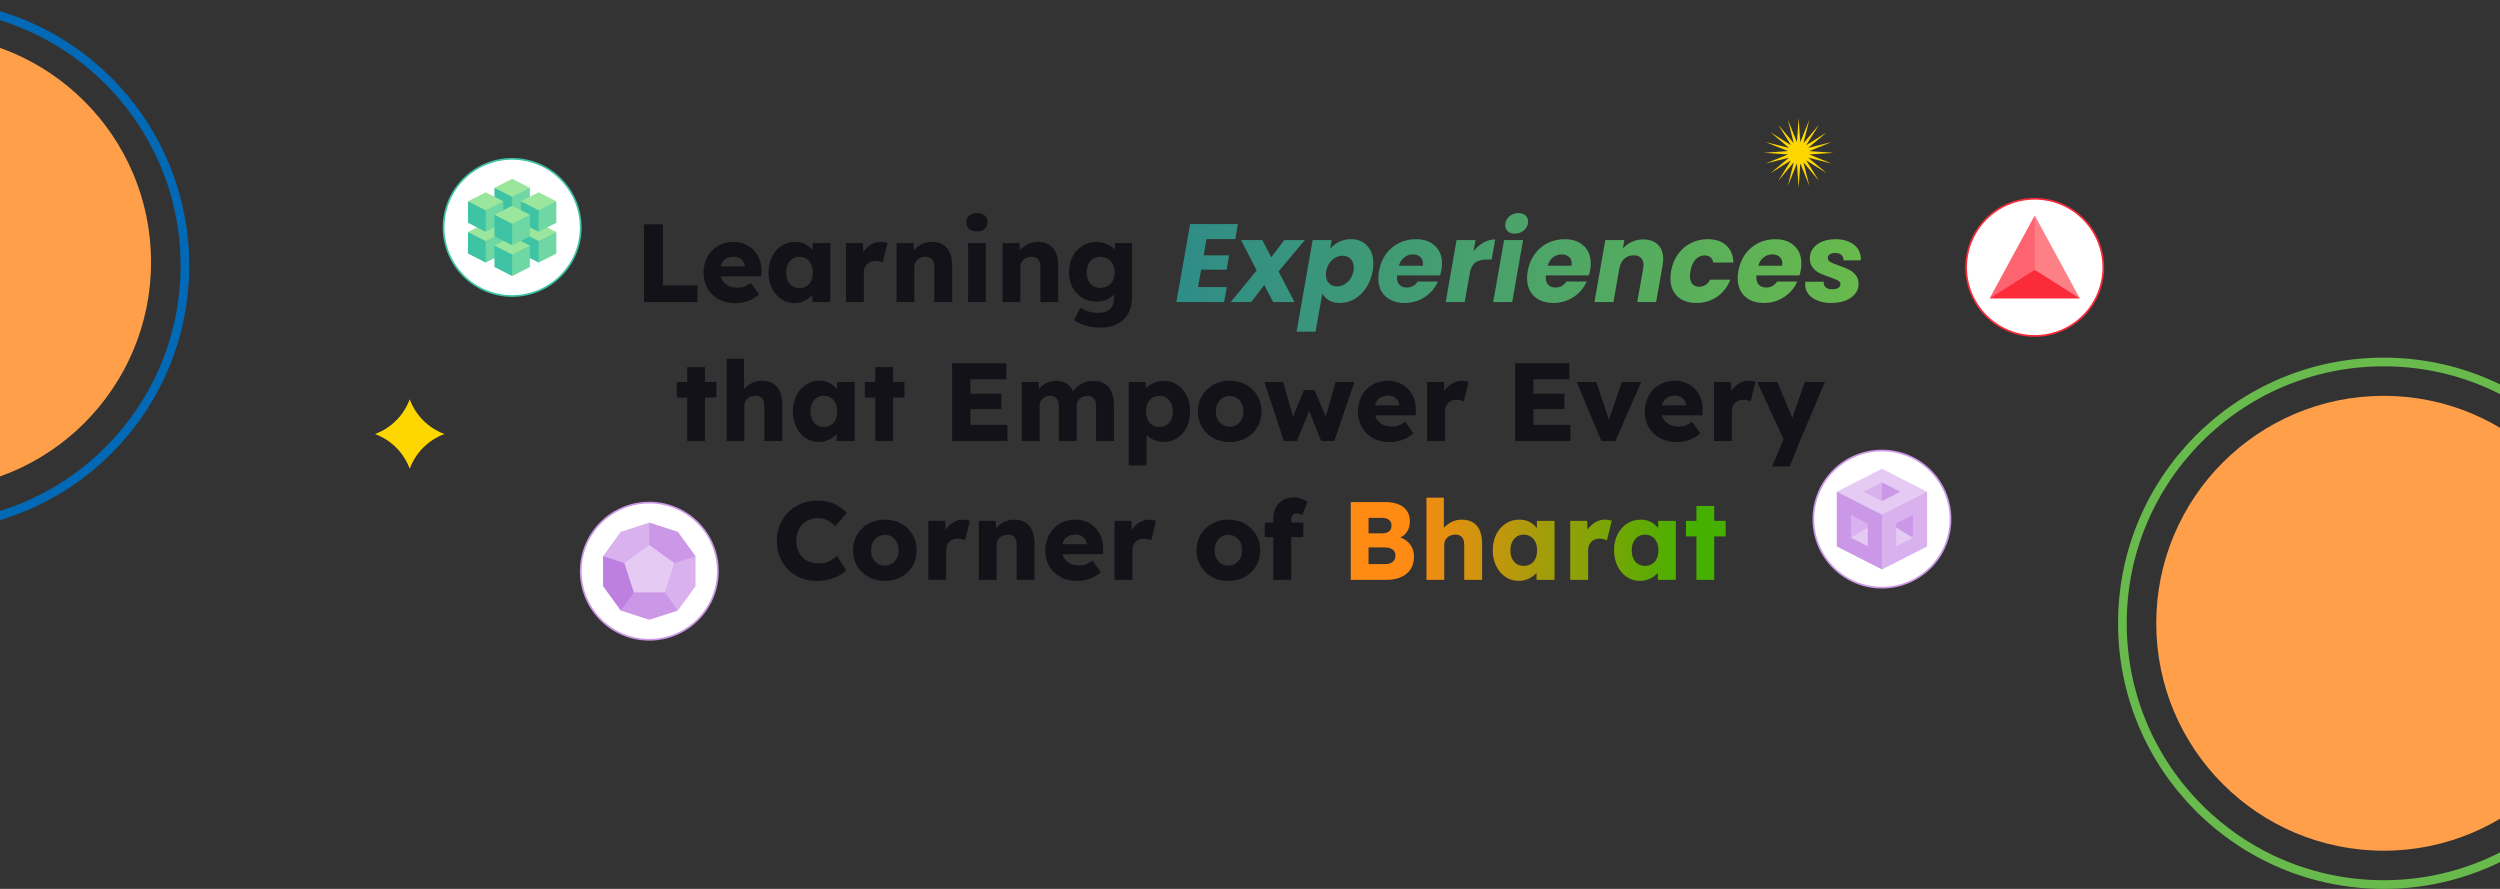 <svg width="1440" height="512" viewBox="0 0 1440 512" fill="none" xmlns="http://www.w3.org/2000/svg">
<rect x="0" y="0" width="1440" height="512" fill="#333333" stroke="none"/>
<path d="M370.944 174V129.2H381.824V164.4H401.792V174H370.944Z" fill="#141219"/>
<path d="M423.798 174.64C420.044 174.64 416.78 173.893 414.006 172.4C411.233 170.864 409.078 168.795 407.542 166.192C406.006 163.547 405.238 160.539 405.238 157.168C405.238 154.565 405.665 152.176 406.518 150C407.372 147.824 408.566 145.947 410.102 144.368C411.638 142.747 413.452 141.509 415.542 140.656C417.676 139.76 420.001 139.312 422.518 139.312C424.908 139.312 427.084 139.739 429.046 140.592C431.052 141.445 432.78 142.64 434.23 144.176C435.681 145.712 436.79 147.525 437.558 149.616C438.326 151.707 438.668 153.989 438.582 156.464L438.518 159.216H411.446L409.974 153.456H430.198L429.11 154.672V153.392C429.025 152.325 428.684 151.387 428.086 150.576C427.532 149.723 426.785 149.061 425.846 148.592C424.908 148.123 423.841 147.888 422.646 147.888C420.982 147.888 419.553 148.229 418.358 148.912C417.206 149.552 416.332 150.512 415.734 151.792C415.137 153.029 414.838 154.565 414.838 156.4C414.838 158.277 415.222 159.92 415.99 161.328C416.801 162.693 417.953 163.76 419.446 164.528C420.982 165.296 422.796 165.68 424.886 165.68C426.337 165.68 427.617 165.467 428.726 165.04C429.878 164.613 431.116 163.888 432.438 162.864L437.238 169.648C435.916 170.8 434.508 171.739 433.014 172.464C431.521 173.189 429.985 173.723 428.406 174.064C426.87 174.448 425.334 174.64 423.798 174.64Z" fill="#141219"/>
<path d="M457.65 174.576C454.792 174.576 452.232 173.829 449.97 172.336C447.752 170.8 445.981 168.709 444.658 166.064C443.336 163.376 442.674 160.347 442.674 156.976C442.674 153.52 443.336 150.469 444.658 147.824C445.981 145.179 447.794 143.109 450.098 141.616C452.402 140.08 455.026 139.312 457.97 139.312C459.592 139.312 461.064 139.547 462.386 140.016C463.752 140.485 464.946 141.147 465.97 142C466.994 142.811 467.869 143.771 468.594 144.88C469.32 145.947 469.853 147.099 470.194 148.336L468.082 148.08V140.016H478.258V174H467.89V165.808L470.194 165.744C469.853 166.939 469.298 168.069 468.53 169.136C467.762 170.203 466.824 171.141 465.714 171.952C464.605 172.763 463.368 173.403 462.002 173.872C460.637 174.341 459.186 174.576 457.65 174.576ZM460.466 165.936C462.045 165.936 463.41 165.573 464.562 164.848C465.714 164.123 466.61 163.099 467.25 161.776C467.89 160.411 468.21 158.811 468.21 156.976C468.21 155.141 467.89 153.563 467.25 152.24C466.61 150.875 465.714 149.829 464.562 149.104C463.41 148.336 462.045 147.952 460.466 147.952C458.93 147.952 457.586 148.336 456.434 149.104C455.325 149.829 454.45 150.875 453.81 152.24C453.17 153.563 452.85 155.141 452.85 156.976C452.85 158.811 453.17 160.411 453.81 161.776C454.45 163.099 455.325 164.123 456.434 164.848C457.586 165.573 458.93 165.936 460.466 165.936Z" fill="#141219"/>
<path d="M487.294 174V140.016H497.022L497.47 151.088L495.55 148.976C496.062 147.141 496.894 145.499 498.046 144.048C499.241 142.597 500.627 141.445 502.206 140.592C503.785 139.739 505.47 139.312 507.262 139.312C508.03 139.312 508.734 139.376 509.374 139.504C510.057 139.632 510.675 139.781 511.23 139.952L508.414 151.28C507.944 150.981 507.305 150.747 506.494 150.576C505.726 150.363 504.915 150.256 504.062 150.256C503.123 150.256 502.249 150.427 501.438 150.768C500.627 151.067 499.944 151.515 499.39 152.112C498.835 152.709 498.387 153.413 498.046 154.224C497.747 155.035 497.598 155.952 497.598 156.976V174H487.294Z" fill="#141219"/>
<path d="M516.419 174V140.016H526.147L526.467 146.928L524.419 147.696C524.888 146.16 525.72 144.773 526.915 143.536C528.152 142.256 529.624 141.232 531.331 140.464C533.038 139.696 534.829 139.312 536.707 139.312C539.267 139.312 541.422 139.845 543.171 140.912C544.92 141.936 546.243 143.493 547.139 145.584C548.035 147.632 548.483 150.149 548.483 153.136V174H538.179V153.968C538.179 152.603 537.987 151.472 537.603 150.576C537.219 149.68 536.622 149.019 535.811 148.592C535.043 148.123 534.083 147.909 532.931 147.952C532.035 147.952 531.203 148.101 530.435 148.4C529.667 148.656 529.006 149.061 528.451 149.616C527.896 150.128 527.448 150.725 527.107 151.408C526.808 152.091 526.659 152.837 526.659 153.648V174H521.603C520.408 174 519.384 174 518.531 174C517.678 174 516.974 174 516.419 174Z" fill="#141219"/>
<path d="M557.62 174V140.016H567.86V174H557.62ZM562.74 133.296C560.82 133.296 559.305 132.848 558.196 131.952C557.129 131.013 556.596 129.691 556.596 127.984C556.596 126.448 557.151 125.189 558.26 124.208C559.369 123.227 560.863 122.736 562.74 122.736C564.66 122.736 566.153 123.205 567.22 124.144C568.287 125.04 568.82 126.32 568.82 127.984C568.82 129.563 568.265 130.843 567.156 131.824C566.089 132.805 564.617 133.296 562.74 133.296Z" fill="#141219"/>
<path d="M577.481 174V140.016H587.209L587.529 146.928L585.481 147.696C585.951 146.16 586.783 144.773 587.977 143.536C589.215 142.256 590.687 141.232 592.393 140.464C594.1 139.696 595.892 139.312 597.769 139.312C600.329 139.312 602.484 139.845 604.233 140.912C605.983 141.936 607.305 143.493 608.201 145.584C609.097 147.632 609.545 150.149 609.545 153.136V174H599.241V153.968C599.241 152.603 599.049 151.472 598.665 150.576C598.281 149.68 597.684 149.019 596.873 148.592C596.105 148.123 595.145 147.909 593.993 147.952C593.097 147.952 592.265 148.101 591.497 148.4C590.729 148.656 590.068 149.061 589.513 149.616C588.959 150.128 588.511 150.725 588.169 151.408C587.871 152.091 587.721 152.837 587.721 153.648V174H582.665C581.471 174 580.447 174 579.593 174C578.74 174 578.036 174 577.481 174Z" fill="#141219"/>
<path d="M633.658 188.72C630.885 188.72 628.112 188.315 625.338 187.504C622.608 186.693 620.389 185.648 618.682 184.368L622.266 177.2C623.162 177.797 624.144 178.309 625.21 178.736C626.32 179.205 627.472 179.568 628.666 179.824C629.861 180.08 631.077 180.208 632.314 180.208C634.49 180.208 636.261 179.888 637.626 179.248C638.992 178.608 640.016 177.627 640.698 176.304C641.381 175.024 641.722 173.403 641.722 171.44V165.744L643.706 166.064C643.408 167.472 642.661 168.752 641.466 169.904C640.314 171.056 638.885 171.995 637.178 172.72C635.472 173.403 633.658 173.744 631.738 173.744C628.666 173.744 625.914 173.04 623.482 171.632C621.093 170.181 619.194 168.197 617.786 165.68C616.421 163.12 615.738 160.176 615.738 156.848C615.738 153.435 616.421 150.427 617.786 147.824C619.152 145.179 621.029 143.109 623.418 141.616C625.808 140.08 628.496 139.312 631.482 139.312C632.762 139.312 633.978 139.461 635.13 139.76C636.325 140.059 637.413 140.464 638.394 140.976C639.418 141.445 640.314 142.021 641.082 142.704C641.893 143.344 642.533 144.048 643.002 144.816C643.514 145.584 643.856 146.373 644.026 147.184L641.914 147.696L642.298 140.016H652.026V171.248C652.026 174.021 651.6 176.475 650.746 178.608C649.936 180.784 648.72 182.619 647.098 184.112C645.52 185.648 643.6 186.8 641.338 187.568C639.077 188.336 636.517 188.72 633.658 188.72ZM633.914 165.808C635.578 165.808 637.008 165.445 638.202 164.72C639.44 163.952 640.378 162.907 641.018 161.584C641.701 160.261 642.042 158.704 642.042 156.912C642.042 155.12 641.701 153.563 641.018 152.24C640.378 150.875 639.44 149.829 638.202 149.104C637.008 148.336 635.578 147.952 633.914 147.952C632.293 147.952 630.885 148.336 629.69 149.104C628.496 149.829 627.557 150.875 626.874 152.24C626.234 153.563 625.914 155.12 625.914 156.912C625.914 158.704 626.234 160.261 626.874 161.584C627.557 162.907 628.496 163.952 629.69 164.72C630.885 165.445 632.293 165.808 633.914 165.808Z" fill="#141219"/>
<path d="M694.923 137.712L693.323 147.056H707.979L706.507 155.312H691.851L690.059 165.36H706.635L705.099 174H677.579L685.515 129.072H713.035L711.499 137.712H694.923Z" fill="url(#paint0_linear_577_2865)"/>
<path d="M736.46 156.336L745.612 174H733.324L728.204 164.144L720.716 174H708.876L723.852 155.76L714.828 138.288H727.116L732.236 148.208L739.724 138.288H751.564L736.46 156.336Z" fill="url(#paint1_linear_577_2865)"/>
<path d="M766.149 143.344C767.514 141.68 769.221 140.336 771.269 139.312C773.359 138.288 775.664 137.776 778.181 137.776C782.021 137.776 785.114 139.035 787.461 141.552C789.85 144.069 791.045 147.483 791.045 151.792C791.045 153.115 790.917 154.544 790.661 156.08C790.021 159.749 788.762 162.992 786.885 165.808C785.007 168.581 782.746 170.736 780.101 172.272C777.455 173.765 774.661 174.512 771.717 174.512C769.242 174.512 767.151 174 765.445 172.976C763.738 171.952 762.479 170.629 761.669 169.008L757.765 191.024H746.821L756.101 138.288H767.045L766.149 143.344ZM779.589 156.08C779.717 155.355 779.781 154.693 779.781 154.096C779.781 151.963 779.162 150.299 777.925 149.104C776.73 147.909 775.194 147.312 773.317 147.312C771.141 147.312 769.157 148.101 767.365 149.68C765.573 151.259 764.421 153.413 763.909 156.144C763.781 156.912 763.717 157.616 763.717 158.256C763.717 160.347 764.314 161.989 765.509 163.184C766.704 164.379 768.239 164.976 770.117 164.976C772.293 164.976 774.277 164.187 776.069 162.608C777.904 160.987 779.077 158.811 779.589 156.08Z" fill="url(#paint2_linear_577_2865)"/>
<path d="M815.538 137.776C820.146 137.776 823.794 139.035 826.482 141.552C829.213 144.027 830.578 147.419 830.578 151.728C830.578 153.136 830.472 154.395 830.258 155.504C830.088 156.485 829.832 157.531 829.49 158.64H804.722C804.68 158.896 804.658 159.301 804.658 159.856C804.658 161.733 805.17 163.163 806.194 164.144C807.218 165.125 808.584 165.616 810.29 165.616C813.021 165.616 815.112 164.464 816.562 162.16H828.21C826.674 165.787 824.178 168.752 820.722 171.056C817.266 173.36 813.384 174.512 809.074 174.512C804.466 174.512 800.776 173.232 798.002 170.672C795.272 168.112 793.906 164.635 793.906 160.24C793.906 158.917 794.034 157.552 794.29 156.144C794.93 152.432 796.253 149.189 798.258 146.416C800.264 143.643 802.76 141.509 805.746 140.016C808.733 138.523 811.997 137.776 815.538 137.776ZM819.506 153.072C819.592 152.475 819.634 152.069 819.634 151.856C819.634 150.149 819.101 148.848 818.034 147.952C816.968 147.013 815.56 146.544 813.81 146.544C811.933 146.544 810.269 147.12 808.818 148.272C807.41 149.381 806.386 150.981 805.746 153.072H819.506Z" fill="url(#paint3_linear_577_2865)"/>
<path d="M848.768 144.752C850.432 142.619 852.331 140.955 854.464 139.76C856.64 138.523 858.901 137.904 861.248 137.904L859.2 149.488H856.192C853.461 149.488 851.307 150.085 849.728 151.28C848.149 152.432 847.104 154.48 846.592 157.424L843.648 174H832.704L838.976 138.288H849.92L848.768 144.752Z" fill="url(#paint4_linear_577_2865)"/>
<path d="M872.559 134.576C870.852 134.576 869.487 134.128 868.463 133.232C867.481 132.293 866.991 131.12 866.991 129.712C866.991 127.792 867.738 126.149 869.231 124.784C870.724 123.419 872.538 122.736 874.671 122.736C876.378 122.736 877.722 123.205 878.703 124.144C879.684 125.04 880.175 126.213 880.175 127.664C880.175 129.541 879.428 131.163 877.935 132.528C876.442 133.893 874.65 134.576 872.559 134.576ZM877.295 138.288L871.023 174H860.079L866.351 138.288H877.295Z" fill="url(#paint5_linear_577_2865)"/>
<path d="M901.226 137.776C905.834 137.776 909.482 139.035 912.17 141.552C914.901 144.027 916.266 147.419 916.266 151.728C916.266 153.136 916.159 154.395 915.946 155.504C915.775 156.485 915.519 157.531 915.178 158.64H890.41C890.367 158.896 890.346 159.301 890.346 159.856C890.346 161.733 890.858 163.163 891.882 164.144C892.906 165.125 894.271 165.616 895.978 165.616C898.709 165.616 900.799 164.464 902.25 162.16H913.898C912.362 165.787 909.866 168.752 906.41 171.056C902.954 173.36 899.071 174.512 894.762 174.512C890.154 174.512 886.463 173.232 883.69 170.672C880.959 168.112 879.594 164.635 879.594 160.24C879.594 158.917 879.722 157.552 879.978 156.144C880.618 152.432 881.941 149.189 883.946 146.416C885.951 143.643 888.447 141.509 891.434 140.016C894.421 138.523 897.684 137.776 901.226 137.776ZM905.194 153.072C905.279 152.475 905.322 152.069 905.322 151.856C905.322 150.149 904.789 148.848 903.722 147.952C902.655 147.013 901.247 146.544 899.498 146.544C897.621 146.544 895.957 147.12 894.506 148.272C893.098 149.381 892.074 150.981 891.434 153.072H905.194Z" fill="url(#paint6_linear_577_2865)"/>
<path d="M946.487 137.904C950.071 137.904 952.887 138.907 954.935 140.912C956.983 142.917 958.007 145.712 958.007 149.296C958.007 150.491 957.879 151.771 957.623 153.136L953.911 174H943.031L946.487 154.608C946.615 153.883 946.679 153.243 946.679 152.688C946.679 150.896 946.167 149.509 945.143 148.528C944.162 147.547 942.775 147.056 940.983 147.056C938.85 147.056 937.058 147.717 935.607 149.04C934.157 150.363 933.218 152.219 932.791 154.608V154.288L929.335 174H918.391L924.663 138.288H935.607L934.775 143.088C936.183 141.509 937.89 140.251 939.895 139.312C941.943 138.373 944.141 137.904 946.487 137.904Z" fill="url(#paint7_linear_577_2865)"/>
<path d="M962.54 156.144C963.18 152.432 964.503 149.189 966.508 146.416C968.514 143.643 970.988 141.509 973.932 140.016C976.919 138.523 980.162 137.776 983.66 137.776C988.14 137.776 991.682 138.949 994.284 141.296C996.887 143.643 998.274 146.949 998.444 151.216H986.796C986.327 148.485 984.663 147.12 981.804 147.12C979.799 147.12 978.071 147.909 976.62 149.488C975.17 151.024 974.188 153.243 973.676 156.144C973.506 157.04 973.42 157.979 973.42 158.96C973.42 160.965 973.89 162.501 974.828 163.568C975.767 164.635 977.047 165.168 978.668 165.168C981.484 165.168 983.596 163.803 985.004 161.072H996.716C995.052 165.253 992.492 168.539 989.036 170.928C985.58 173.317 981.634 174.512 977.196 174.512C972.588 174.512 968.919 173.253 966.188 170.736C963.5 168.176 962.156 164.699 962.156 160.304C962.156 158.981 962.284 157.595 962.54 156.144Z" fill="url(#paint8_linear_577_2865)"/>
<path d="M1022.54 137.776C1027.15 137.776 1030.79 139.035 1033.48 141.552C1036.21 144.027 1037.58 147.419 1037.58 151.728C1037.58 153.136 1037.47 154.395 1037.26 155.504C1037.09 156.485 1036.83 157.531 1036.49 158.64H1011.72C1011.68 158.896 1011.66 159.301 1011.66 159.856C1011.66 161.733 1012.17 163.163 1013.19 164.144C1014.22 165.125 1015.58 165.616 1017.29 165.616C1020.02 165.616 1022.11 164.464 1023.56 162.16H1035.21C1033.67 165.787 1031.18 168.752 1027.72 171.056C1024.27 173.36 1020.38 174.512 1016.07 174.512C1011.47 174.512 1007.78 173.232 1005 170.672C1002.27 168.112 1000.91 164.635 1000.91 160.24C1000.91 158.917 1001.03 157.552 1001.29 156.144C1001.93 152.432 1003.25 149.189 1005.26 146.416C1007.26 143.643 1009.76 141.509 1012.75 140.016C1015.73 138.523 1019 137.776 1022.54 137.776ZM1026.51 153.072C1026.59 152.475 1026.63 152.069 1026.63 151.856C1026.63 150.149 1026.1 148.848 1025.03 147.952C1023.97 147.013 1022.56 146.544 1020.81 146.544C1018.93 146.544 1017.27 147.12 1015.82 148.272C1014.41 149.381 1013.39 150.981 1012.75 153.072H1026.51Z" fill="url(#paint9_linear_577_2865)"/>
<path d="M1054.55 174.512C1051.74 174.512 1049.2 174.064 1046.94 173.168C1044.72 172.272 1042.97 171.035 1041.69 169.456C1040.41 167.835 1039.77 165.979 1039.77 163.888C1039.77 163.589 1039.81 163.056 1039.9 162.288H1050.46C1050.37 163.611 1050.75 164.677 1051.61 165.488C1052.5 166.256 1053.76 166.64 1055.38 166.64C1056.75 166.64 1057.88 166.384 1058.78 165.872C1059.67 165.36 1060.12 164.635 1060.12 163.696C1060.12 162.8 1059.63 162.096 1058.65 161.584C1057.71 161.029 1056.13 160.368 1053.91 159.6C1051.61 158.832 1049.67 158.085 1048.09 157.36C1046.55 156.592 1045.23 155.504 1044.12 154.096C1043.01 152.688 1042.46 150.917 1042.46 148.784C1042.46 146.693 1043.07 144.816 1044.31 143.152C1045.55 141.445 1047.28 140.123 1049.5 139.184C1051.76 138.245 1054.36 137.776 1057.3 137.776C1060.25 137.776 1062.81 138.267 1064.98 139.248C1067.16 140.187 1068.85 141.509 1070.04 143.216C1071.23 144.923 1071.83 146.843 1071.83 148.976L1071.77 149.936H1061.85C1061.93 148.656 1061.55 147.632 1060.7 146.864C1059.84 146.096 1058.63 145.712 1057.05 145.712C1055.81 145.712 1054.79 145.968 1053.98 146.48C1053.21 146.992 1052.82 147.696 1052.82 148.592C1052.82 149.531 1053.34 150.32 1054.36 150.96C1055.43 151.557 1057.07 152.24 1059.29 153.008C1061.59 153.776 1063.49 154.544 1064.98 155.312C1066.52 156.037 1067.82 157.083 1068.89 158.448C1070 159.771 1070.55 161.435 1070.55 163.44C1070.55 165.744 1069.85 167.728 1068.44 169.392C1067.07 171.056 1065.18 172.336 1062.74 173.232C1060.35 174.085 1057.62 174.512 1054.55 174.512Z" fill="url(#paint10_linear_577_2865)"/>
<path d="M395.829 254V211.44H406.069V254H395.829ZM389.813 228.976V220.016H412.661V228.976H389.813Z" fill="#141219"/>
<path d="M418.513 254V206.64H428.561V226.928L426.513 227.696C426.982 226.16 427.814 224.773 429.009 223.536C430.246 222.256 431.718 221.232 433.425 220.464C435.131 219.696 436.923 219.312 438.801 219.312C441.361 219.312 443.515 219.845 445.265 220.912C447.014 221.936 448.337 223.493 449.233 225.584C450.129 227.632 450.577 230.149 450.577 233.136V254H440.273V233.968C440.273 232.603 440.081 231.472 439.697 230.576C439.313 229.68 438.715 229.019 437.905 228.592C437.137 228.123 436.177 227.909 435.025 227.952C434.129 227.952 433.297 228.101 432.529 228.4C431.761 228.656 431.099 229.061 430.545 229.616C429.99 230.128 429.542 230.725 429.201 231.408C428.902 232.091 428.753 232.837 428.753 233.648V254H423.697C422.502 254 421.478 254 420.625 254C419.771 254 419.067 254 418.513 254Z" fill="#141219"/>
<path d="M471.682 254.576C468.823 254.576 466.263 253.829 464.002 252.336C461.783 250.8 460.012 248.709 458.69 246.064C457.367 243.376 456.706 240.347 456.706 236.976C456.706 233.52 457.367 230.469 458.69 227.824C460.012 225.179 461.826 223.109 464.13 221.616C466.434 220.08 469.058 219.312 472.002 219.312C473.623 219.312 475.095 219.547 476.418 220.016C477.783 220.485 478.978 221.147 480.002 222C481.026 222.811 481.9 223.771 482.626 224.88C483.351 225.947 483.884 227.099 484.226 228.336L482.114 228.08V220.016H492.29V254H481.922V245.808L484.226 245.744C483.884 246.939 483.33 248.069 482.562 249.136C481.794 250.203 480.855 251.141 479.746 251.952C478.636 252.763 477.399 253.403 476.034 253.872C474.668 254.341 473.218 254.576 471.682 254.576ZM474.498 245.936C476.076 245.936 477.442 245.573 478.594 244.848C479.746 244.123 480.642 243.099 481.282 241.776C481.922 240.411 482.242 238.811 482.242 236.976C482.242 235.141 481.922 233.563 481.282 232.24C480.642 230.875 479.746 229.829 478.594 229.104C477.442 228.336 476.076 227.952 474.498 227.952C472.962 227.952 471.618 228.336 470.466 229.104C469.356 229.829 468.482 230.875 467.842 232.24C467.202 233.563 466.882 235.141 466.882 236.976C466.882 238.811 467.202 240.411 467.842 241.776C468.482 243.099 469.356 244.123 470.466 244.848C471.618 245.573 472.962 245.936 474.498 245.936Z" fill="#141219"/>
<path d="M504.141 254V211.44H514.381V254H504.141ZM498.125 228.976V220.016H520.973V228.976H498.125Z" fill="#141219"/>
<path d="M548.413 254V209.2H579.645V218.48H558.973V244.72H580.285V254H548.413ZM553.533 235.632V226.8H576.765V235.632H553.533Z" fill="#141219"/>
<path d="M588.511 254V220.016H598.239L598.559 226.16L597.215 226.224C597.727 225.115 598.367 224.133 599.135 223.28C599.946 222.427 600.842 221.723 601.823 221.168C602.847 220.571 603.892 220.123 604.959 219.824C606.068 219.525 607.178 219.376 608.287 219.376C609.951 219.376 611.466 219.632 612.831 220.144C614.196 220.656 615.391 221.488 616.415 222.64C617.439 223.749 618.25 225.264 618.847 227.184L617.247 227.056L617.759 226.032C618.314 225.008 619.018 224.091 619.871 223.28C620.767 222.427 621.748 221.723 622.815 221.168C623.882 220.571 624.991 220.123 626.143 219.824C627.295 219.525 628.404 219.376 629.471 219.376C632.159 219.376 634.399 219.909 636.191 220.976C637.983 222 639.327 223.557 640.223 225.648C641.162 227.739 641.631 230.277 641.631 233.264V254H631.327V234.096C631.327 232.731 631.135 231.6 630.751 230.704C630.367 229.808 629.791 229.147 629.023 228.72C628.298 228.251 627.38 228.016 626.271 228.016C625.375 228.016 624.543 228.165 623.775 228.464C623.05 228.763 622.41 229.168 621.855 229.68C621.343 230.192 620.938 230.789 620.639 231.472C620.34 232.155 620.191 232.923 620.191 233.776V254H609.887V234.032C609.887 232.752 609.695 231.664 609.311 230.768C608.927 229.872 608.351 229.189 607.583 228.72C606.815 228.251 605.919 228.016 604.895 228.016C603.999 228.016 603.167 228.165 602.399 228.464C601.674 228.763 601.034 229.168 600.479 229.68C599.967 230.192 599.562 230.789 599.263 231.472C598.964 232.155 598.815 232.901 598.815 233.712V254H588.511Z" fill="#141219"/>
<path d="M650.138 268.08V220.016H659.866L660.25 227.632L658.33 227.056C658.628 225.648 659.354 224.368 660.506 223.216C661.658 222.064 663.108 221.147 664.858 220.464C666.65 219.739 668.527 219.376 670.49 219.376C673.391 219.376 675.972 220.144 678.234 221.68C680.495 223.173 682.266 225.243 683.546 227.888C684.868 230.491 685.53 233.52 685.53 236.976C685.53 240.389 684.868 243.419 683.546 246.064C682.266 248.709 680.474 250.8 678.17 252.336C675.908 253.829 673.306 254.576 670.362 254.576C668.442 254.576 666.607 254.213 664.858 253.488C663.108 252.763 661.636 251.781 660.442 250.544C659.247 249.307 658.458 247.963 658.074 246.512L660.442 245.616V268.08H650.138ZM667.866 245.936C669.402 245.936 670.746 245.573 671.898 244.848C673.05 244.08 673.946 243.035 674.586 241.712C675.226 240.389 675.546 238.811 675.546 236.976C675.546 235.184 675.226 233.627 674.586 232.304C673.946 230.939 673.05 229.893 671.898 229.168C670.788 228.4 669.444 228.016 667.866 228.016C666.287 228.016 664.922 228.379 663.77 229.104C662.618 229.829 661.722 230.875 661.082 232.24C660.442 233.605 660.122 235.184 660.122 236.976C660.122 238.811 660.442 240.389 661.082 241.712C661.722 243.035 662.618 244.08 663.77 244.848C664.922 245.573 666.287 245.936 667.866 245.936Z" fill="#141219"/>
<path d="M708.325 254.64C704.784 254.64 701.626 253.872 698.853 252.336C696.122 250.8 693.946 248.709 692.325 246.064C690.746 243.419 689.957 240.389 689.957 236.976C689.957 233.563 690.746 230.533 692.325 227.888C693.946 225.243 696.122 223.152 698.853 221.616C701.626 220.08 704.784 219.312 708.325 219.312C711.866 219.312 715.002 220.08 717.733 221.616C720.506 223.152 722.682 225.243 724.261 227.888C725.84 230.533 726.629 233.563 726.629 236.976C726.629 240.389 725.84 243.419 724.261 246.064C722.682 248.709 720.506 250.8 717.733 252.336C715.002 253.872 711.866 254.64 708.325 254.64ZM708.325 245.808C709.861 245.808 711.226 245.424 712.421 244.656C713.616 243.888 714.554 242.843 715.237 241.52C715.92 240.197 716.24 238.683 716.197 236.976C716.24 235.269 715.92 233.755 715.237 232.432C714.554 231.067 713.616 230 712.421 229.232C711.226 228.464 709.861 228.08 708.325 228.08C706.789 228.08 705.402 228.464 704.165 229.232C702.97 230 702.032 231.067 701.349 232.432C700.666 233.755 700.346 235.269 700.389 236.976C700.346 238.683 700.666 240.197 701.349 241.52C702.032 242.843 702.97 243.888 704.165 244.656C705.402 245.424 706.789 245.808 708.325 245.808Z" fill="#141219"/>
<path d="M739.499 254L728.299 220.016H739.115L745.387 242.096L744.043 241.84L751.083 224.688H757.099L764.523 241.904L763.051 242.032L769.323 220.016H780.139L768.555 254H761.003L753.643 235.76L754.411 235.888L747.051 254H739.499Z" fill="#141219"/>
<path d="M800.705 254.64C796.95 254.64 793.686 253.893 790.913 252.4C788.139 250.864 785.985 248.795 784.449 246.192C782.913 243.547 782.145 240.539 782.145 237.168C782.145 234.565 782.571 232.176 783.425 230C784.278 227.824 785.473 225.947 787.009 224.368C788.545 222.747 790.358 221.509 792.449 220.656C794.582 219.76 796.907 219.312 799.425 219.312C801.814 219.312 803.99 219.739 805.953 220.592C807.958 221.445 809.686 222.64 811.137 224.176C812.587 225.712 813.697 227.525 814.465 229.616C815.233 231.707 815.574 233.989 815.489 236.464L815.425 239.216H788.353L786.881 233.456H807.105L806.017 234.672V233.392C805.931 232.325 805.59 231.387 804.993 230.576C804.438 229.723 803.691 229.061 802.753 228.592C801.814 228.123 800.747 227.888 799.553 227.888C797.889 227.888 796.459 228.229 795.265 228.912C794.113 229.552 793.238 230.512 792.641 231.792C792.043 233.029 791.745 234.565 791.745 236.4C791.745 238.277 792.129 239.92 792.897 241.328C793.707 242.693 794.859 243.76 796.353 244.528C797.889 245.296 799.702 245.68 801.793 245.68C803.243 245.68 804.523 245.467 805.633 245.04C806.785 244.613 808.022 243.888 809.345 242.864L814.145 249.648C812.822 250.8 811.414 251.739 809.921 252.464C808.427 253.189 806.891 253.723 805.313 254.064C803.777 254.448 802.241 254.64 800.705 254.64Z" fill="#141219"/>
<path d="M822.013 254V220.016H831.741L832.189 231.088L830.269 228.976C830.781 227.141 831.613 225.499 832.765 224.048C833.959 222.597 835.346 221.445 836.925 220.592C838.503 219.739 840.189 219.312 841.981 219.312C842.749 219.312 843.453 219.376 844.093 219.504C844.775 219.632 845.394 219.781 845.949 219.952L843.133 231.28C842.663 230.981 842.023 230.747 841.213 230.576C840.445 230.363 839.634 230.256 838.781 230.256C837.842 230.256 836.967 230.427 836.157 230.768C835.346 231.067 834.663 231.515 834.109 232.112C833.554 232.709 833.106 233.413 832.765 234.224C832.466 235.035 832.317 235.952 832.317 236.976V254H822.013Z" fill="#141219"/>
<path d="M872.726 254V209.2H903.958V218.48H883.286V244.72H904.598V254H872.726ZM877.846 235.632V226.8H901.078V235.632H877.846Z" fill="#141219"/>
<path d="M922.382 254L908.174 220.016H919.502L927.95 245.424L925.454 245.68L934.158 220.016H945.358L930.446 254H922.382Z" fill="#141219"/>
<path d="M965.955 254.64C962.2 254.64 958.936 253.893 956.163 252.4C953.389 250.864 951.235 248.795 949.699 246.192C948.163 243.547 947.395 240.539 947.395 237.168C947.395 234.565 947.821 232.176 948.675 230C949.528 227.824 950.723 225.947 952.259 224.368C953.795 222.747 955.608 221.509 957.699 220.656C959.832 219.76 962.157 219.312 964.675 219.312C967.064 219.312 969.24 219.739 971.203 220.592C973.208 221.445 974.936 222.64 976.387 224.176C977.837 225.712 978.947 227.525 979.715 229.616C980.483 231.707 980.824 233.989 980.739 236.464L980.675 239.216H953.603L952.131 233.456H972.355L971.267 234.672V233.392C971.181 232.325 970.84 231.387 970.243 230.576C969.688 229.723 968.941 229.061 968.003 228.592C967.064 228.123 965.997 227.888 964.803 227.888C963.139 227.888 961.709 228.229 960.515 228.912C959.363 229.552 958.488 230.512 957.891 231.792C957.293 233.029 956.995 234.565 956.995 236.4C956.995 238.277 957.379 239.92 958.147 241.328C958.957 242.693 960.109 243.76 961.603 244.528C963.139 245.296 964.952 245.68 967.043 245.68C968.493 245.68 969.773 245.467 970.883 245.04C972.035 244.613 973.272 243.888 974.595 242.864L979.395 249.648C978.072 250.8 976.664 251.739 975.171 252.464C973.677 253.189 972.141 253.723 970.563 254.064C969.027 254.448 967.491 254.64 965.955 254.64Z" fill="#141219"/>
<path d="M987.263 254V220.016H996.991L997.439 231.088L995.519 228.976C996.031 227.141 996.863 225.499 998.015 224.048C999.209 222.597 1000.6 221.445 1002.17 220.592C1003.75 219.739 1005.44 219.312 1007.23 219.312C1008 219.312 1008.7 219.376 1009.34 219.504C1010.03 219.632 1010.64 219.781 1011.2 219.952L1008.38 231.28C1007.91 230.981 1007.27 230.747 1006.46 230.576C1005.69 230.363 1004.88 230.256 1004.03 230.256C1003.09 230.256 1002.22 230.427 1001.41 230.768C1000.6 231.067 999.913 231.515 999.359 232.112C998.804 232.709 998.356 233.413 998.015 234.224C997.716 235.035 997.567 235.952 997.567 236.976V254H987.263Z" fill="#141219"/>
<path d="M1020.68 268.72L1028.42 250.48L1028.55 255.728L1012.16 220.016H1023.75L1030.92 237.104C1031.3 237.957 1031.66 238.875 1032 239.856C1032.34 240.837 1032.6 241.776 1032.77 242.672L1031.36 243.504C1031.62 242.864 1031.9 242.075 1032.2 241.136C1032.54 240.155 1032.9 239.109 1033.28 238L1039.56 220.016H1051.2L1036.74 254L1030.85 268.72H1020.68Z" fill="#141219"/>
<path d="M470.703 334.64C467.332 334.64 464.217 334.085 461.359 332.976C458.543 331.824 456.089 330.224 453.999 328.176C451.908 326.085 450.287 323.632 449.135 320.816C448.025 317.957 447.471 314.821 447.471 311.408C447.471 308.08 448.068 305.008 449.263 302.192C450.457 299.376 452.1 296.944 454.191 294.896C456.324 292.805 458.82 291.184 461.679 290.032C464.58 288.88 467.737 288.304 471.151 288.304C473.284 288.304 475.375 288.581 477.423 289.136C479.471 289.691 481.369 290.523 483.119 291.632C484.911 292.699 486.447 293.979 487.727 295.472L481.071 303.088C480.175 302.149 479.215 301.339 478.191 300.656C477.209 299.931 476.121 299.376 474.927 298.992C473.732 298.608 472.452 298.416 471.087 298.416C469.38 298.416 467.759 298.736 466.223 299.376C464.729 299.973 463.407 300.848 462.255 302C461.145 303.109 460.271 304.475 459.631 306.096C458.991 307.717 458.671 309.531 458.671 311.536C458.671 313.499 458.991 315.291 459.631 316.912C460.271 318.491 461.167 319.856 462.319 321.008C463.471 322.16 464.857 323.035 466.479 323.632C468.143 324.229 469.977 324.528 471.983 324.528C473.348 324.528 474.649 324.336 475.887 323.952C477.124 323.568 478.255 323.056 479.279 322.416C480.345 321.733 481.284 320.965 482.095 320.112L487.343 328.432C486.276 329.627 484.847 330.693 483.055 331.632C481.305 332.571 479.343 333.317 477.167 333.872C475.033 334.384 472.879 334.64 470.703 334.64Z" fill="#141219"/>
<path d="M509.7 334.64C506.159 334.64 503.001 333.872 500.228 332.336C497.497 330.8 495.321 328.709 493.7 326.064C492.121 323.419 491.332 320.389 491.332 316.976C491.332 313.563 492.121 310.533 493.7 307.888C495.321 305.243 497.497 303.152 500.228 301.616C503.001 300.08 506.159 299.312 509.7 299.312C513.241 299.312 516.377 300.08 519.108 301.616C521.881 303.152 524.057 305.243 525.636 307.888C527.215 310.533 528.004 313.563 528.004 316.976C528.004 320.389 527.215 323.419 525.636 326.064C524.057 328.709 521.881 330.8 519.108 332.336C516.377 333.872 513.241 334.64 509.7 334.64ZM509.7 325.808C511.236 325.808 512.601 325.424 513.796 324.656C514.991 323.888 515.929 322.843 516.612 321.52C517.295 320.197 517.615 318.683 517.572 316.976C517.615 315.269 517.295 313.755 516.612 312.432C515.929 311.067 514.991 310 513.796 309.232C512.601 308.464 511.236 308.08 509.7 308.08C508.164 308.08 506.777 308.464 505.54 309.232C504.345 310 503.407 311.067 502.724 312.432C502.041 313.755 501.721 315.269 501.764 316.976C501.721 318.683 502.041 320.197 502.724 321.52C503.407 322.843 504.345 323.888 505.54 324.656C506.777 325.424 508.164 325.808 509.7 325.808Z" fill="#141219"/>
<path d="M534.7 334V300.016H544.428L544.876 311.088L542.956 308.976C543.468 307.141 544.3 305.499 545.452 304.048C546.647 302.597 548.033 301.445 549.612 300.592C551.191 299.739 552.876 299.312 554.668 299.312C555.436 299.312 556.14 299.376 556.78 299.504C557.463 299.632 558.081 299.781 558.636 299.952L555.82 311.28C555.351 310.981 554.711 310.747 553.9 310.576C553.132 310.363 552.321 310.256 551.468 310.256C550.529 310.256 549.655 310.427 548.844 310.768C548.033 311.067 547.351 311.515 546.796 312.112C546.241 312.709 545.793 313.413 545.452 314.224C545.153 315.035 545.004 315.952 545.004 316.976V334H534.7Z" fill="#141219"/>
<path d="M563.825 334V300.016H573.553L573.873 306.928L571.825 307.696C572.294 306.16 573.126 304.773 574.321 303.536C575.558 302.256 577.03 301.232 578.737 300.464C580.444 299.696 582.236 299.312 584.113 299.312C586.673 299.312 588.828 299.845 590.577 300.912C592.326 301.936 593.649 303.493 594.545 305.584C595.441 307.632 595.889 310.149 595.889 313.136V334H585.585V313.968C585.585 312.603 585.393 311.472 585.009 310.576C584.625 309.68 584.028 309.019 583.217 308.592C582.449 308.123 581.489 307.909 580.337 307.952C579.441 307.952 578.609 308.101 577.841 308.4C577.073 308.656 576.412 309.061 575.857 309.616C575.302 310.128 574.854 310.725 574.513 311.408C574.214 312.091 574.065 312.837 574.065 313.648V334H569.009C567.814 334 566.79 334 565.937 334C565.084 334 564.38 334 563.825 334Z" fill="#141219"/>
<path d="M620.642 334.64C616.887 334.64 613.623 333.893 610.85 332.4C608.077 330.864 605.922 328.795 604.386 326.192C602.85 323.547 602.082 320.539 602.082 317.168C602.082 314.565 602.509 312.176 603.362 310C604.215 307.824 605.41 305.947 606.946 304.368C608.482 302.747 610.295 301.509 612.386 300.656C614.519 299.76 616.845 299.312 619.362 299.312C621.751 299.312 623.927 299.739 625.89 300.592C627.895 301.445 629.623 302.64 631.074 304.176C632.525 305.712 633.634 307.525 634.402 309.616C635.17 311.707 635.511 313.989 635.426 316.464L635.362 319.216H608.29L606.818 313.456H627.042L625.954 314.672V313.392C625.869 312.325 625.527 311.387 624.93 310.576C624.375 309.723 623.629 309.061 622.69 308.592C621.751 308.123 620.685 307.888 619.49 307.888C617.826 307.888 616.397 308.229 615.202 308.912C614.05 309.552 613.175 310.512 612.578 311.792C611.981 313.029 611.682 314.565 611.682 316.4C611.682 318.277 612.066 319.92 612.834 321.328C613.645 322.693 614.797 323.76 616.29 324.528C617.826 325.296 619.639 325.68 621.73 325.68C623.181 325.68 624.461 325.467 625.57 325.04C626.722 324.613 627.959 323.888 629.282 322.864L634.082 329.648C632.759 330.8 631.351 331.739 629.858 332.464C628.365 333.189 626.829 333.723 625.25 334.064C623.714 334.448 622.178 334.64 620.642 334.64Z" fill="#141219"/>
<path d="M641.95 334V300.016H651.678L652.126 311.088L650.206 308.976C650.718 307.141 651.55 305.499 652.702 304.048C653.897 302.597 655.283 301.445 656.862 300.592C658.441 299.739 660.126 299.312 661.918 299.312C662.686 299.312 663.39 299.376 664.03 299.504C664.713 299.632 665.331 299.781 665.886 299.952L663.07 311.28C662.601 310.981 661.961 310.747 661.15 310.576C660.382 310.363 659.571 310.256 658.718 310.256C657.779 310.256 656.905 310.427 656.094 310.768C655.283 311.067 654.601 311.515 654.046 312.112C653.491 312.709 653.043 313.413 652.702 314.224C652.403 315.035 652.254 315.952 652.254 316.976V334H641.95Z" fill="#141219"/>
<path d="M707.575 334.64C704.034 334.64 700.876 333.872 698.103 332.336C695.372 330.8 693.196 328.709 691.575 326.064C689.996 323.419 689.207 320.389 689.207 316.976C689.207 313.563 689.996 310.533 691.575 307.888C693.196 305.243 695.372 303.152 698.103 301.616C700.876 300.08 704.034 299.312 707.575 299.312C711.116 299.312 714.252 300.08 716.983 301.616C719.756 303.152 721.932 305.243 723.511 307.888C725.09 310.533 725.879 313.563 725.879 316.976C725.879 320.389 725.09 323.419 723.511 326.064C721.932 328.709 719.756 330.8 716.983 332.336C714.252 333.872 711.116 334.64 707.575 334.64ZM707.575 325.808C709.111 325.808 710.476 325.424 711.671 324.656C712.866 323.888 713.804 322.843 714.487 321.52C715.17 320.197 715.49 318.683 715.447 316.976C715.49 315.269 715.17 313.755 714.487 312.432C713.804 311.067 712.866 310 711.671 309.232C710.476 308.464 709.111 308.08 707.575 308.08C706.039 308.08 704.652 308.464 703.415 309.232C702.22 310 701.282 311.067 700.599 312.432C699.916 313.755 699.596 315.269 699.639 316.976C699.596 318.683 699.916 320.197 700.599 321.52C701.282 322.843 702.22 323.888 703.415 324.656C704.652 325.424 706.039 325.808 707.575 325.808Z" fill="#141219"/>
<path d="M733.437 334V298.352C733.437 296.133 733.906 294.128 734.845 292.336C735.826 290.544 737.17 289.136 738.877 288.112C740.626 287.045 742.653 286.512 744.957 286.512C746.578 286.512 748.072 286.747 749.437 287.216C750.802 287.685 752.018 288.347 753.085 289.2L750.141 296.688C749.586 296.389 749.053 296.155 748.541 295.984C748.029 295.813 747.56 295.728 747.133 295.728C746.365 295.728 745.725 295.856 745.213 296.112C744.701 296.368 744.317 296.773 744.061 297.328C743.848 297.84 743.741 298.48 743.741 299.248V334H738.621C737.469 334 736.445 334 735.549 334C734.696 334 733.992 334 733.437 334ZM728.509 309.424V300.976H750.717V309.424H728.509Z" fill="#141219"/>
<path d="M778.038 334V289.2H797.814C800.886 289.2 803.489 289.648 805.622 290.544C807.755 291.397 809.355 292.656 810.422 294.32C811.531 295.941 812.086 297.904 812.086 300.208C812.086 302.768 811.446 304.923 810.166 306.672C808.929 308.421 807.115 309.595 804.726 310.192L804.598 308.976C806.603 309.403 808.331 310.149 809.782 311.216C811.275 312.283 812.427 313.605 813.238 315.184C814.049 316.72 814.454 318.469 814.454 320.432C814.454 322.693 814.07 324.677 813.302 326.384C812.534 328.048 811.425 329.456 809.974 330.608C808.523 331.76 806.817 332.613 804.854 333.168C802.934 333.723 800.801 334 798.454 334H778.038ZM788.278 324.912H798.07C799.265 324.912 800.267 324.72 801.078 324.336C801.931 323.952 802.593 323.397 803.062 322.672C803.531 321.904 803.766 320.987 803.766 319.92C803.766 318.939 803.51 318.107 802.998 317.424C802.529 316.741 801.846 316.229 800.95 315.888C800.054 315.504 798.987 315.312 797.75 315.312H788.278V324.912ZM788.278 307.184H796.278C797.387 307.184 798.326 307.013 799.094 306.672C799.905 306.288 800.502 305.776 800.886 305.136C801.313 304.453 801.526 303.643 801.526 302.704C801.526 301.339 801.057 300.272 800.118 299.504C799.179 298.693 797.771 298.288 795.894 298.288H788.278V307.184Z" fill="url(#paint11_linear_577_2865)"/>
<path d="M821.638 334V286.64H831.686V306.928L829.638 307.696C830.107 306.16 830.939 304.773 832.134 303.536C833.371 302.256 834.843 301.232 836.55 300.464C838.256 299.696 840.048 299.312 841.926 299.312C844.486 299.312 846.64 299.845 848.39 300.912C850.139 301.936 851.462 303.493 852.358 305.584C853.254 307.632 853.702 310.149 853.702 313.136V334H843.398V313.968C843.398 312.603 843.206 311.472 842.822 310.576C842.438 309.68 841.84 309.019 841.03 308.592C840.262 308.123 839.302 307.909 838.15 307.952C837.254 307.952 836.422 308.101 835.654 308.4C834.886 308.656 834.224 309.061 833.67 309.616C833.115 310.128 832.667 310.725 832.326 311.408C832.027 312.091 831.878 312.837 831.878 313.648V334H826.822C825.627 334 824.603 334 823.75 334C822.896 334 822.192 334 821.638 334Z" fill="url(#paint12_linear_577_2865)"/>
<path d="M874.807 334.576C871.948 334.576 869.388 333.829 867.127 332.336C864.908 330.8 863.137 328.709 861.815 326.064C860.492 323.376 859.831 320.347 859.831 316.976C859.831 313.52 860.492 310.469 861.815 307.824C863.137 305.179 864.951 303.109 867.255 301.616C869.559 300.08 872.183 299.312 875.127 299.312C876.748 299.312 878.22 299.547 879.543 300.016C880.908 300.485 882.103 301.147 883.127 302C884.151 302.811 885.025 303.771 885.751 304.88C886.476 305.947 887.009 307.099 887.351 308.336L885.239 308.08V300.016H895.415V334H885.047V325.808L887.351 325.744C887.009 326.939 886.455 328.069 885.687 329.136C884.919 330.203 883.98 331.141 882.871 331.952C881.761 332.763 880.524 333.403 879.159 333.872C877.793 334.341 876.343 334.576 874.807 334.576ZM877.623 325.936C879.201 325.936 880.567 325.573 881.719 324.848C882.871 324.123 883.767 323.099 884.407 321.776C885.047 320.411 885.367 318.811 885.367 316.976C885.367 315.141 885.047 313.563 884.407 312.24C883.767 310.875 882.871 309.829 881.719 309.104C880.567 308.336 879.201 307.952 877.623 307.952C876.087 307.952 874.743 308.336 873.591 309.104C872.481 309.829 871.607 310.875 870.967 312.24C870.327 313.563 870.007 315.141 870.007 316.976C870.007 318.811 870.327 320.411 870.967 321.776C871.607 323.099 872.481 324.123 873.591 324.848C874.743 325.573 876.087 325.936 877.623 325.936Z" fill="url(#paint13_linear_577_2865)"/>
<path d="M904.45 334V300.016H914.178L914.626 311.088L912.706 308.976C913.218 307.141 914.05 305.499 915.202 304.048C916.397 302.597 917.783 301.445 919.362 300.592C920.941 299.739 922.626 299.312 924.418 299.312C925.186 299.312 925.89 299.376 926.53 299.504C927.213 299.632 927.831 299.781 928.386 299.952L925.57 311.28C925.101 310.981 924.461 310.747 923.65 310.576C922.882 310.363 922.071 310.256 921.218 310.256C920.279 310.256 919.405 310.427 918.594 310.768C917.783 311.067 917.101 311.515 916.546 312.112C915.991 312.709 915.543 313.413 915.202 314.224C914.903 315.035 914.754 315.952 914.754 316.976V334H904.45Z" fill="url(#paint14_linear_577_2865)"/>
<path d="M944.682 334.576C941.823 334.576 939.263 333.829 937.002 332.336C934.783 330.8 933.012 328.709 931.69 326.064C930.367 323.376 929.706 320.347 929.706 316.976C929.706 313.52 930.367 310.469 931.69 307.824C933.012 305.179 934.826 303.109 937.13 301.616C939.434 300.08 942.058 299.312 945.002 299.312C946.623 299.312 948.095 299.547 949.418 300.016C950.783 300.485 951.978 301.147 953.002 302C954.026 302.811 954.9 303.771 955.626 304.88C956.351 305.947 956.884 307.099 957.226 308.336L955.114 308.08V300.016H965.29V334H954.922V325.808L957.226 325.744C956.884 326.939 956.33 328.069 955.562 329.136C954.794 330.203 953.855 331.141 952.746 331.952C951.636 332.763 950.399 333.403 949.034 333.872C947.668 334.341 946.218 334.576 944.682 334.576ZM947.498 325.936C949.076 325.936 950.442 325.573 951.594 324.848C952.746 324.123 953.642 323.099 954.282 321.776C954.922 320.411 955.242 318.811 955.242 316.976C955.242 315.141 954.922 313.563 954.282 312.24C953.642 310.875 952.746 309.829 951.594 309.104C950.442 308.336 949.076 307.952 947.498 307.952C945.962 307.952 944.618 308.336 943.466 309.104C942.356 309.829 941.482 310.875 940.842 312.24C940.202 313.563 939.882 315.141 939.882 316.976C939.882 318.811 940.202 320.411 940.842 321.776C941.482 323.099 942.356 324.123 943.466 324.848C944.618 325.573 945.962 325.936 947.498 325.936Z" fill="url(#paint15_linear_577_2865)"/>
<path d="M977.141 334V291.44H987.381V334H977.141ZM971.125 308.976V300.016H993.973V308.976H971.125Z" fill="url(#paint16_linear_577_2865)"/>
<path d="M236 230C239.429 239.266 246.734 246.571 256 250C246.734 253.429 239.429 260.734 236 270C232.571 260.734 225.266 253.429 216 250C225.266 246.571 232.571 239.266 236 230Z" fill="#FFD700"/>
<path d="M1036 68L1036.97 81.876L1042.18 68.979L1038.81 82.476L1047.76 71.82L1040.38 83.616L1052.18 76.244L1041.52 85.185L1055.02 81.82L1042.12 87.03L1056 88L1042.12 88.97L1055.02 94.18L1041.52 90.815L1052.18 99.756L1040.38 92.384L1047.76 104.18L1038.81 93.524L1042.18 107.021L1036.97 94.124L1036 108L1035.03 94.124L1029.82 107.021L1033.19 93.524L1024.24 104.18L1031.62 92.384L1019.82 99.756L1030.48 90.815L1016.98 94.18L1029.88 88.97L1016 88L1029.88 87.03L1016.98 81.82L1030.48 85.185L1019.82 76.244L1031.62 83.616L1024.24 71.82L1033.19 82.476L1029.82 68.979L1035.03 81.876L1036 68Z" fill="#FFD700"/>
<circle cx="295" cy="131" r="39.5" fill="white" stroke="#3EC3A4"/>
<g clip-path="url(#clip0_577_2865)">
<path d="M313.324 137.297L310.243 151.243L300.033 146.047V133.669L313.324 137.297Z" fill="#3EC3A4"/>
<path d="M320.452 133.669V146.047L310.242 151.243V138.865L312.814 135.083L320.452 133.669Z" fill="#6FD7A3"/>
<path d="M320.453 133.669L310.243 138.865L300.033 133.669L310.243 128.473L320.453 133.669Z" fill="#9BE69D"/>
<path d="M282.838 137.297L279.757 151.243L269.547 146.047V133.669L282.838 137.297Z" fill="#3EC3A4"/>
<path d="M289.967 133.669V146.047L279.757 151.243V138.865L282.329 135.083L289.967 133.669Z" fill="#6FD7A3"/>
<path d="M289.967 133.669L279.757 138.865L269.547 133.669L279.757 128.473L289.967 133.669Z" fill="#9BE69D"/>
<path d="M298.081 145.054L295 159L284.79 153.804V141.426L298.081 145.054Z" fill="#3EC3A4"/>
<path d="M305.21 141.426V153.804L295 159V146.622L297.572 142.84L305.21 141.426Z" fill="#6FD7A3"/>
<path d="M305.21 141.426L295 146.622L284.79 141.426L295 136.23L305.21 141.426Z" fill="#9BE69D"/>
<path d="M298.081 111.824L295 125.77L284.79 120.574V108.196L298.081 111.824Z" fill="#3EC3A4"/>
<path d="M305.21 108.196V120.574L295 125.77V113.392L297.572 109.611L305.21 108.196Z" fill="#6FD7A3"/>
<path d="M305.21 108.196L295 113.392L284.79 108.196L295 103L305.21 108.196Z" fill="#9BE69D"/>
<path d="M313.324 119.581L310.243 133.527L300.033 128.331V115.953L313.324 119.581Z" fill="#3EC3A4"/>
<path d="M320.452 115.953V128.331L310.242 133.527V121.149L312.814 117.367L320.452 115.953Z" fill="#6FD7A3"/>
<path d="M320.453 115.953L310.243 121.149L300.033 115.953L310.243 110.757L320.453 115.953Z" fill="#9BE69D"/>
<path d="M282.838 119.581L279.757 133.527L269.547 128.331V115.953L282.838 119.581Z" fill="#3EC3A4"/>
<path d="M289.967 115.953V128.331L279.757 133.527V121.149L282.329 117.367L289.967 115.953Z" fill="#6FD7A3"/>
<path d="M289.967 115.953L279.757 121.149L269.547 115.953L279.757 110.757L289.967 115.953Z" fill="#9BE69D"/>
<path d="M298.081 127.338L295 141.285L284.79 136.089V123.71L298.081 127.338Z" fill="#3EC3A4"/>
<path d="M305.21 123.71V136.089L295 141.285V128.906L297.572 125.125L305.21 123.71Z" fill="#6FD7A3"/>
<path d="M305.21 123.71L295 128.906L284.79 123.71L295 118.514L305.21 123.71Z" fill="#9BE69D"/>
</g>
<circle cx="374" cy="329" r="39.5" fill="white" stroke="#CB97E7"/>
<path d="M374 310.336L356.249 323.233L363.029 344.1H384.97L391.751 323.233L374 310.336Z" fill="#E5CAF3"/>
<path d="M390.457 351.652L374 357L357.541 351.652L358.288 343.109L365.118 341.223H382.88L389.675 343.664L390.457 351.652Z" fill="#CB97E7"/>
<path d="M374 301L378.476 307.446L374 313.891L359.63 324.331L352.77 326.993L347.37 320.348L357.541 306.348L374 301ZM400.63 320.348V337.652L390.457 351.652L382.88 341.223L388.37 324.331L391.755 319.358L400.63 320.348Z" fill="#D9B1EE"/>
<path d="M365.119 341.223L357.541 351.653L347.37 337.653V320.348L359.63 324.331L365.119 341.223Z" fill="#BD80E1"/>
<path d="M400.63 320.348L388.37 324.331L374 313.891V301L390.457 306.348L400.63 320.348Z" fill="#CB97E7"/>
<circle cx="1084" cy="299" r="39.5" fill="white" stroke="#CB97E7"/>
<path d="M1091.85 292.476L1084 328L1057.99 314.765V283.235L1091.85 292.476Z" fill="#CB97E7"/>
<path d="M1110.01 283.235V314.765L1084 328V296.471L1090.55 286.838L1110.01 283.235Z" fill="#D9B1EE"/>
<path d="M1110.01 283.235L1084 296.471L1057.99 283.235L1084 270L1110.01 283.235Z" fill="#E5CAF3"/>
<path d="M1084 277.857L1073.43 283.235L1084 288.613L1087.17 283.235L1084 277.857Z" fill="#D9B1EE"/>
<path d="M1084 277.857L1094.57 283.235L1084 288.613V277.857Z" fill="#CB97E7"/>
<path d="M1066.16 296.558V309.757L1072.76 308.557L1075.83 303.828V301.478L1066.16 296.558Z" fill="#D9B1EE"/>
<path d="M1066.16 309.756L1075.83 314.677V303.828L1066.16 309.756Z" fill="#E5CAF3"/>
<path d="M1101.84 296.558V309.757L1095.24 308.557L1092.17 303.828V301.478L1101.84 296.558Z" fill="#CB97E7"/>
<path d="M1101.84 309.756L1092.17 314.677V303.828L1101.84 309.756Z" fill="#E5CAF3"/>
<circle cx="1172" cy="154" r="39.5" fill="white" stroke="#FB2B3A"/>
<path d="M1198 171.917L1179.79 165.501L1172 155.411L1167.88 148.271L1172 124.083L1198 171.917Z" fill="#FD8087"/>
<path d="M1172 124.083V155.411L1163.67 165.004L1146 171.917L1172 124.083Z" fill="#FE646F"/>
<path d="M1198 171.917H1146L1172 155.411L1198 171.917Z" fill="#FB2B3A"/>
<circle cx="1373" cy="359" r="150.5" stroke="#68BA4C" stroke-width="5"/>
<circle cx="-44" cy="153" r="150.5" stroke="#0169B6" stroke-width="5"/>
<circle cx="1373" cy="359" r="131" fill="#FF9F4A"/>
<circle cx="-44" cy="151" r="131" fill="#FF9F4A"/>
<defs>
<linearGradient id="paint0_linear_577_2865" x1="370.944" y1="228.688" x2="1071.83" y2="228.688" gradientUnits="userSpaceOnUse">
<stop stop-color="#0169B6"/>
<stop offset="1" stop-color="#68BA4C"/>
</linearGradient>
<linearGradient id="paint1_linear_577_2865" x1="370.944" y1="228.688" x2="1071.83" y2="228.688" gradientUnits="userSpaceOnUse">
<stop stop-color="#0169B6"/>
<stop offset="1" stop-color="#68BA4C"/>
</linearGradient>
<linearGradient id="paint2_linear_577_2865" x1="370.944" y1="228.688" x2="1071.83" y2="228.688" gradientUnits="userSpaceOnUse">
<stop stop-color="#0169B6"/>
<stop offset="1" stop-color="#68BA4C"/>
</linearGradient>
<linearGradient id="paint3_linear_577_2865" x1="370.944" y1="228.688" x2="1071.83" y2="228.688" gradientUnits="userSpaceOnUse">
<stop stop-color="#0169B6"/>
<stop offset="1" stop-color="#68BA4C"/>
</linearGradient>
<linearGradient id="paint4_linear_577_2865" x1="370.944" y1="228.688" x2="1071.83" y2="228.688" gradientUnits="userSpaceOnUse">
<stop stop-color="#0169B6"/>
<stop offset="1" stop-color="#68BA4C"/>
</linearGradient>
<linearGradient id="paint5_linear_577_2865" x1="370.944" y1="228.688" x2="1071.83" y2="228.688" gradientUnits="userSpaceOnUse">
<stop stop-color="#0169B6"/>
<stop offset="1" stop-color="#68BA4C"/>
</linearGradient>
<linearGradient id="paint6_linear_577_2865" x1="370.944" y1="228.688" x2="1071.83" y2="228.688" gradientUnits="userSpaceOnUse">
<stop stop-color="#0169B6"/>
<stop offset="1" stop-color="#68BA4C"/>
</linearGradient>
<linearGradient id="paint7_linear_577_2865" x1="370.944" y1="228.688" x2="1071.83" y2="228.688" gradientUnits="userSpaceOnUse">
<stop stop-color="#0169B6"/>
<stop offset="1" stop-color="#68BA4C"/>
</linearGradient>
<linearGradient id="paint8_linear_577_2865" x1="370.944" y1="228.688" x2="1071.83" y2="228.688" gradientUnits="userSpaceOnUse">
<stop stop-color="#0169B6"/>
<stop offset="1" stop-color="#68BA4C"/>
</linearGradient>
<linearGradient id="paint9_linear_577_2865" x1="370.944" y1="228.688" x2="1071.83" y2="228.688" gradientUnits="userSpaceOnUse">
<stop stop-color="#0169B6"/>
<stop offset="1" stop-color="#68BA4C"/>
</linearGradient>
<linearGradient id="paint10_linear_577_2865" x1="370.944" y1="228.688" x2="1071.83" y2="228.688" gradientUnits="userSpaceOnUse">
<stop stop-color="#0169B6"/>
<stop offset="1" stop-color="#68BA4C"/>
</linearGradient>
<linearGradient id="paint11_linear_577_2865" x1="370.944" y1="228.688" x2="1071.83" y2="228.688" gradientUnits="userSpaceOnUse">
<stop offset="0.625" stop-color="#FF8A14"/>
<stop offset="0.856" stop-color="#46B000"/>
</linearGradient>
<linearGradient id="paint12_linear_577_2865" x1="370.944" y1="228.688" x2="1071.83" y2="228.688" gradientUnits="userSpaceOnUse">
<stop offset="0.625" stop-color="#FF8A14"/>
<stop offset="0.856" stop-color="#46B000"/>
</linearGradient>
<linearGradient id="paint13_linear_577_2865" x1="370.944" y1="228.688" x2="1071.83" y2="228.688" gradientUnits="userSpaceOnUse">
<stop offset="0.625" stop-color="#FF8A14"/>
<stop offset="0.856" stop-color="#46B000"/>
</linearGradient>
<linearGradient id="paint14_linear_577_2865" x1="370.944" y1="228.688" x2="1071.83" y2="228.688" gradientUnits="userSpaceOnUse">
<stop offset="0.625" stop-color="#FF8A14"/>
<stop offset="0.856" stop-color="#46B000"/>
</linearGradient>
<linearGradient id="paint15_linear_577_2865" x1="370.944" y1="228.688" x2="1071.83" y2="228.688" gradientUnits="userSpaceOnUse">
<stop offset="0.625" stop-color="#FF8A14"/>
<stop offset="0.856" stop-color="#46B000"/>
</linearGradient>
<linearGradient id="paint16_linear_577_2865" x1="370.944" y1="228.688" x2="1071.83" y2="228.688" gradientUnits="userSpaceOnUse">
<stop offset="0.625" stop-color="#FF8A14"/>
<stop offset="0.856" stop-color="#46B000"/>
</linearGradient>
<clipPath id="clip0_577_2865">
<rect width="56" height="56" fill="white" transform="translate(267 103)"/>
</clipPath>
</defs>
</svg>
